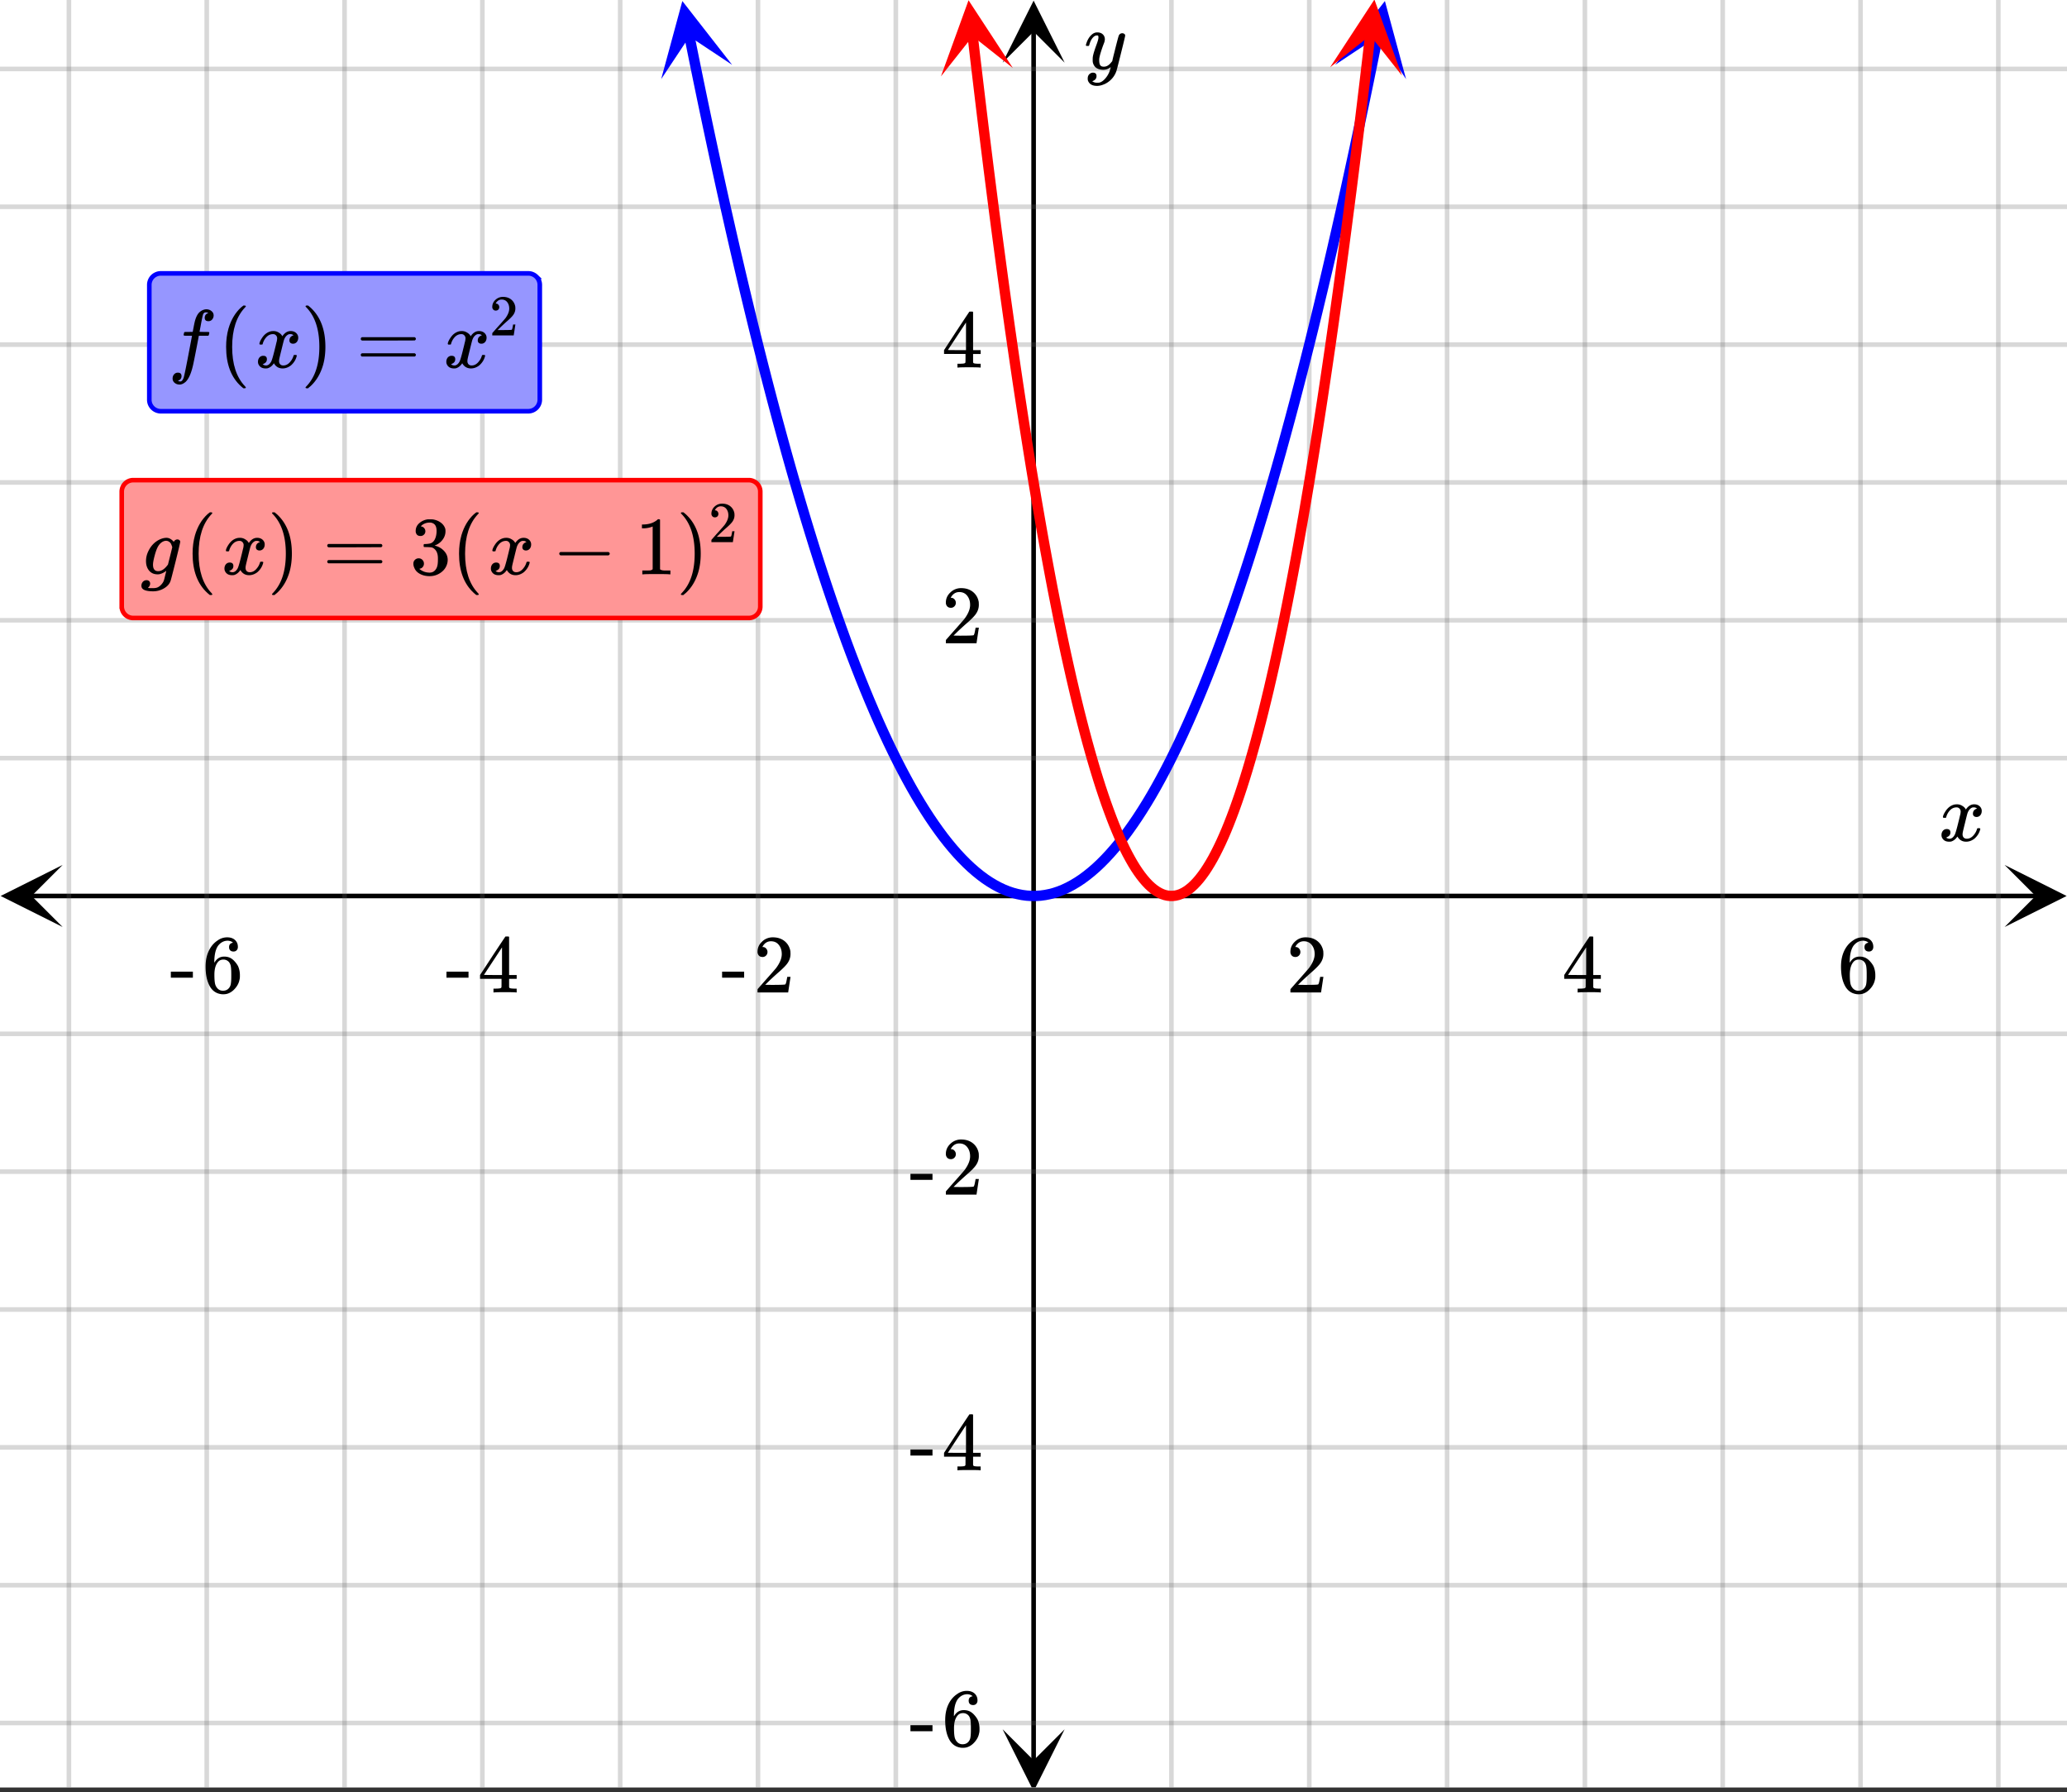 <svg xmlns="http://www.w3.org/2000/svg" xmlns:xlink="http://www.w3.org/1999/xlink" width="449.28" height="389.44" viewBox="0 0 336.96 292.08"><rect x="0" y="0" width="336.96" height="292.08" fill="#333333" stroke="none"/><defs><symbol overflow="visible" id="p"><path d="M.781-3.75C.727-3.8.703-3.848.703-3.89c.031-.25.172-.563.422-.938.414-.633.941-1.004 1.578-1.11.133-.007.235-.015.297-.015.313 0 .598.086.86.25.269.156.46.355.578.594.113-.157.187-.25.218-.282.332-.375.711-.562 1.14-.562.364 0 .661.105.891.312.227.211.344.465.344.766 0 .281-.078.516-.234.703a.776.776 0 0 1-.625.281.64.64 0 0 1-.422-.14.521.521 0 0 1-.156-.39c0-.415.222-.696.672-.845a.58.58 0 0 0-.141-.093.705.705 0 0 0-.39-.094.91.91 0 0 0-.266.031c-.336.149-.586.445-.75.89-.032.075-.164.579-.39 1.516-.231.93-.356 1.45-.376 1.563a1.827 1.827 0 0 0-.047.406c0 .211.063.383.188.516.125.125.289.187.5.187.383 0 .726-.16 1.031-.484.3-.32.508-.676.625-1.063.02-.082.04-.129.063-.14.03-.02.109-.031.234-.031.164 0 .25.039.25.109 0 .012-.012.058-.031.14-.149.563-.461 1.055-.938 1.47-.43.323-.875.484-1.344.484-.625 0-1.101-.282-1.421-.844-.262.406-.594.68-1 .812-.086.02-.2.032-.344.032-.524 0-.89-.188-1.11-.563a.953.953 0 0 1-.14-.531c0-.27.078-.5.234-.688a.798.798 0 0 1 .625-.28c.395 0 .594.187.594.562 0 .336-.164.574-.484.718a.359.359 0 0 1-.063.047l-.078.031c-.012.012-.024.016-.031.016h-.032c0 .031.063.074.188.125a.817.817 0 0 0 .36.078c.32 0 .597-.203.827-.61.102-.163.282-.75.532-1.75.05-.206.109-.437.171-.687.063-.257.11-.457.141-.593.031-.133.05-.211.063-.235a2.86 2.86 0 0 0 .078-.531.678.678 0 0 0-.188-.5.613.613 0 0 0-.484-.203c-.406 0-.762.156-1.063.469a2.562 2.562 0 0 0-.609 1.078c-.012.074-.031.12-.063.14a.752.752 0 0 1-.218.016zm0 0"/></symbol><symbol overflow="visible" id="u"><path d="M6.234-5.813c.125 0 .227.04.313.11.094.062.14.152.14.266 0 .117-.226 1.058-.671 2.828C5.578-.836 5.328.133 5.266.312a3.459 3.459 0 0 1-.688 1.22 3.641 3.641 0 0 1-1.11.874c-.491.239-.945.36-1.359.36-.687 0-1.152-.22-1.39-.657-.094-.125-.14-.304-.14-.53 0-.306.085-.544.265-.72.187-.168.379-.25.578-.25.394 0 .594.188.594.563 0 .332-.157.578-.47.734a.298.298 0 0 1-.062.032.295.295 0 0 0-.078.03c-.011.009-.023.016-.031.016L1.328 2c.031.05.129.11.297.172.133.05.273.078.422.078h.11c.155 0 .273-.012.359-.031.332-.094.648-.324.953-.688A3.69 3.69 0 0 0 4.188.25c.093-.3.14-.477.14-.531 0-.008-.012-.004-.031.015a.358.358 0 0 1-.078.047c-.336.239-.703.36-1.11.36-.46 0-.84-.106-1.14-.313-.293-.219-.48-.531-.563-.937a2.932 2.932 0 0 1-.015-.407c0-.218.007-.382.03-.5.063-.394.266-1.054.61-1.984.196-.531.297-.898.297-1.11a.838.838 0 0 0-.031-.265c-.024-.05-.074-.078-.156-.078h-.063c-.21 0-.406.094-.594.281-.293.293-.511.727-.656 1.297 0 .012-.008.027-.015.047a.188.188 0 0 1-.032.047l-.015.015c-.012.012-.028.016-.047.016h-.36C.305-3.8.281-3.836.281-3.86a.97.97 0 0 1 .047-.203c.188-.625.469-1.113.844-1.468.3-.282.617-.422.953-.422.383 0 .688.105.906.312.227.2.344.485.344.86-.023.168-.04.261-.047.281 0 .055-.07.246-.203.578-.367 1-.586 1.735-.656 2.203a1.857 1.857 0 0 0-.016.297c0 .344.05.61.156.797.114.18.313.266.594.266.207 0 .406-.051.594-.157a1.84 1.84 0 0 0 .422-.328c.093-.101.21-.242.36-.422a32.833 32.833 0 0 1 .25-1.063c.093-.35.175-.687.25-1 .343-1.35.534-2.062.577-2.124a.592.592 0 0 1 .578-.36zm0 0"/></symbol><symbol overflow="visible" id="v"><path d="M1.594 2.188c.238.05.367.078.39.078.207 0 .383-.188.532-.563.113-.305.441-1.898.984-4.797.258-1.363.39-2.05.39-2.062v-.032h-.624c-.43 0-.653-.007-.672-.03-.063-.032-.074-.13-.031-.298.03-.132.05-.207.062-.218.02-.04.055-.063.11-.063.062-.008.273-.016.64-.016.426 0 .64-.003.64-.015 0-.02.04-.242.126-.672.082-.426.132-.688.156-.781.187-.852.473-1.446.86-1.782.35-.289.722-.437 1.109-.437.32.012.593.11.812.297.227.18.344.414.344.703a.987.987 0 0 1-.25.672.766.766 0 0 1-.61.266c-.398 0-.593-.188-.593-.563 0-.332.16-.578.484-.734l.11-.063A1.362 1.362 0 0 0 6.155-9c-.261 0-.43.168-.5.5-.074.273-.195.86-.36 1.766l-.171.89c0 .024.242.032.734.032.407 0 .649.007.735.015.082.012.125.043.125.094 0 .094-.032.242-.094.437-.023.043-.07.07-.14.079h-1.47l-.312 1.64c-.336 1.719-.543 2.758-.625 3.11-.305 1.363-.71 2.285-1.219 2.765-.336.29-.664.438-.984.438-.324 0-.594-.094-.813-.282a.867.867 0 0 1-.328-.703c0-.273.082-.5.25-.687a.789.789 0 0 1 .61-.266c.394 0 .593.188.593.563 0 .332-.156.57-.468.718zm0 0"/></symbol><symbol overflow="visible" id="A"><path d="M1 .953c.156 0 .285.047.39.14a.522.522 0 0 1 .173.407c0 .238-.09.441-.266.61-.063.07-.086.109-.063.109.082.02.348.031.797.031.344 0 .614-.055.813-.156.207-.106.398-.262.578-.469.176-.2.3-.402.375-.61.062-.18.133-.46.219-.843.113-.426.171-.676.171-.75a2.572 2.572 0 0 1-1.078.547A1.509 1.509 0 0 1 2.781 0c-.586 0-1.047-.203-1.39-.61-.336-.413-.5-.93-.5-1.546 0-.563.129-1.11.39-1.64.414-.852 1.008-1.474 1.782-1.86.414-.196.804-.297 1.171-.297.414 0 .805.215 1.172.64l.063-.062a.616.616 0 0 1 .562-.313c.114 0 .211.04.297.11.094.074.14.164.14.266 0 .136-.257 1.226-.765 3.265-.512 2.043-.781 3.082-.812 3.125-.168.488-.524.89-1.063 1.203a3.421 3.421 0 0 1-1.797.485c-1.031 0-1.64-.2-1.828-.594a.734.734 0 0 1-.062-.328.95.95 0 0 1 .234-.625A.81.81 0 0 1 1 .953zm4.172-5.375a3.912 3.912 0 0 0-.203-.547.984.984 0 0 0-.313-.343.917.917 0 0 0-.531-.157c-.023 0-.055.008-.094.016H3.97c-.387.094-.715.328-.985.703-.25.336-.492.945-.718 1.828-.157.606-.235 1.055-.235 1.344 0 .71.281 1.062.844 1.062.508 0 1.004-.312 1.484-.937l.11-.14c.32-1.259.554-2.204.703-2.829zm0 0"/></symbol><symbol overflow="visible" id="q"><path d="M1.484-5.781c-.25 0-.449-.078-.593-.235a.872.872 0 0 1-.22-.609c0-.645.243-1.195.735-1.656a2.46 2.46 0 0 1 1.766-.703c.77 0 1.41.21 1.922.625.508.418.82.964.937 1.64.008.168.016.32.016.453 0 .524-.156 1.012-.469 1.47-.25.374-.758.89-1.516 1.546-.324.281-.777.695-1.359 1.234l-.781.766 1.016.016c1.414 0 2.164-.024 2.25-.079.039-.007.085-.101.14-.28.031-.095.094-.4.188-.923v-.03h.53v.03l-.374 2.47V0h-5v-.25c0-.188.008-.29.031-.313.008-.007.383-.437 1.125-1.28.977-1.095 1.61-1.813 1.89-2.157.602-.82.907-1.57.907-2.25 0-.594-.156-1.086-.469-1.484-.312-.407-.746-.61-1.297-.61-.523 0-.945.235-1.265.703-.024.032-.047.079-.078.141a.274.274 0 0 0-.047.078c0 .012.02.016.062.016a.68.68 0 0 1 .547.25.801.801 0 0 1 .219.562c0 .23-.078.422-.235.578a.76.76 0 0 1-.578.235zm0 0"/></symbol><symbol overflow="visible" id="r"><path d="M6.234 0c-.125-.031-.71-.047-1.75-.047-1.074 0-1.671.016-1.796.047h-.126v-.625h.422c.383-.008.618-.031.704-.063a.286.286 0 0 0 .171-.14c.008-.008.016-.25.016-.719v-.672h-3.5v-.625l2.031-3.11A431.58 431.58 0 0 1 4.5-9.108c.02-.008.113-.016.281-.016h.25l.078.078v6.203h1.235v.625H5.109V-.89a.25.25 0 0 0 .079.157c.07.062.328.101.765.109h.39V0zm-2.28-2.844v-4.5L1-2.859l1.469.015zm0 0"/></symbol><symbol overflow="visible" id="s"><path d="M5.031-8.11c-.199-.195-.48-.304-.843-.328-.625 0-1.153.274-1.579.813-.418.586-.625 1.492-.625 2.719L2-4.86l.11-.172c.363-.54.859-.813 1.484-.813.414 0 .781.09 1.094.266a2.6 2.6 0 0 1 .64.547c.219.242.395.492.531.75.196.449.297.933.297 1.453v.234c0 .211-.027.403-.078.578-.105.532-.383 1.032-.828 1.5-.387.407-.82.66-1.297.766a2.688 2.688 0 0 1-.547.047c-.168 0-.32-.016-.453-.047-.668-.125-1.2-.484-1.594-1.078C.83-1.66.563-2.79.563-4.218c0-.97.171-1.817.515-2.548.344-.726.82-1.296 1.438-1.703a2.62 2.62 0 0 1 1.562-.515c.531 0 .953.14 1.266.421.32.282.484.665.484 1.141 0 .23-.07.414-.203.547-.125.137-.297.203-.516.203-.218 0-.398-.062-.53-.187-.126-.125-.188-.301-.188-.532 0-.406.21-.644.64-.718zm-.593 3.235a1.18 1.18 0 0 0-.97-.484c-.335 0-.605.105-.812.312C2.22-4.597 2-3.883 2-2.907c0 .794.05 1.345.156 1.657.094.273.242.5.453.688.22.187.477.28.782.28.457 0 .804-.171 1.046-.515.133-.187.22-.41.25-.672.04-.258.063-.64.063-1.14v-.422c0-.508-.023-.895-.063-1.156a1.566 1.566 0 0 0-.25-.688zm0 0"/></symbol><symbol overflow="visible" id="t"><path d="M.14-2.406v-.985h3.594v.985zm0 0"/></symbol><symbol overflow="visible" id="w"><path d="M4.484 3.25c0 .082-.078.125-.234.125h-.172l-.39-.328C2.07 1.578 1.265-.563 1.265-3.375c0-1.094.129-2.094.39-3C2.07-7.789 2.75-8.93 3.688-9.797c.07-.05.144-.11.218-.172.082-.07.14-.117.172-.14h.172c.102 0 .164.015.188.046.03.024.046.047.046.079 0 .03-.046.093-.14.187C2.945-8.317 2.25-6.172 2.25-3.359c0 2.804.695 4.937 2.094 6.406.093.101.14.172.14.203zm0 0"/></symbol><symbol overflow="visible" id="x"><path d="M.813-10.094l.046-.015h.297l.375.312C3.156-8.317 3.97-6.176 3.97-3.375c0 1.105-.133 2.105-.39 3C3.16 1.039 2.476 2.18 1.53 3.047c-.062.05-.136.11-.218.172-.075.07-.125.125-.157.156H1a.547.547 0 0 1-.219-.031c-.031-.024-.047-.07-.047-.14.008 0 .063-.06.157-.173C2.285 1.582 2.984-.55 2.984-3.375c0-2.82-.699-4.957-2.093-6.406-.094-.102-.149-.16-.157-.172 0-.07.024-.117.079-.14zm0 0"/></symbol><symbol overflow="visible" id="y"><path d="M.75-4.672c0-.125.063-.219.188-.281H9.53c.133.062.203.156.203.281 0 .094-.062.18-.187.25l-4.281.016H.969C.82-4.457.75-4.546.75-4.672zm0 2.61c0-.133.07-.223.219-.266h8.578a.249.249 0 0 0 .062.047l.063.047c.02.011.035.039.047.078.008.031.015.062.015.094 0 .117-.07.203-.203.265H.937C.813-1.859.75-1.945.75-2.063zm0 0"/></symbol><symbol overflow="visible" id="B"><path d="M1.719-6.25c-.25 0-.446-.07-.578-.219a.863.863 0 0 1-.204-.593c0-.508.196-.938.594-1.282a2.566 2.566 0 0 1 1.407-.625h.203c.312 0 .507.008.593.016.301.043.602.137.907.281.593.305.968.727 1.125 1.266.02.093.03.218.03.375 0 .523-.167.996-.5 1.422-.323.418-.73.714-1.218.89-.055.024-.055.04 0 .047.008 0 .05.012.125.031.55.157 1.016.446 1.39.86.376.418.563.89.563 1.422 0 .367-.086.718-.25 1.062-.218.461-.574.84-1.062 1.14-.492.302-1.04.454-1.64.454-.595 0-1.122-.125-1.579-.375-.46-.25-.766-.586-.922-1.016a1.45 1.45 0 0 1-.14-.656c0-.25.082-.453.25-.61a.831.831 0 0 1 .609-.25c.25 0 .453.087.61.25.163.169.25.372.25.61 0 .21-.063.39-.188.547a.768.768 0 0 1-.469.281l-.094.031c.489.407 1.047.61 1.672.61.5 0 .875-.239 1.125-.719.156-.29.234-.742.234-1.36v-.265c0-.852-.292-1.426-.875-1.719-.124-.05-.398-.082-.812-.093l-.563-.016-.046-.031c-.024-.02-.032-.086-.032-.204 0-.113.008-.18.032-.203.03-.03.054-.046.078-.046.25 0 .508-.02.781-.063.395-.05.695-.27.906-.656.207-.395.313-.867.313-1.422 0-.582-.157-.973-.469-1.172a1.131 1.131 0 0 0-.64-.188c-.45 0-.844.122-1.188.36l-.125.094a.671.671 0 0 0-.094.109l-.047.047a.88.88 0 0 0 .094.031c.176.024.328.11.453.266.125.148.188.32.188.515a.715.715 0 0 1-.235.547.76.76 0 0 1-.562.219zm0 0"/></symbol><symbol overflow="visible" id="C"><path d="M1.328-3.094c-.137-.07-.203-.164-.203-.281 0-.113.066-.203.203-.266h7.828c.133.075.203.168.203.282 0 .105-.07.195-.203.265zm0 0"/></symbol><symbol overflow="visible" id="D"><path d="M5.61 0c-.157-.031-.872-.047-2.141-.047C2.207-.047 1.5-.03 1.344 0h-.157v-.625h.344c.52 0 .86-.008 1.016-.031.07-.008.18-.067.328-.172v-6.969c-.023 0-.059.016-.11.047a4.134 4.134 0 0 1-1.39.25h-.25v-.625h.25c.758-.02 1.39-.188 1.89-.5a2.46 2.46 0 0 0 .422-.313c.008-.03.063-.046.157-.046a.36.36 0 0 1 .234.078v8.078c.133.137.43.203.89.203h.798V0zm0 0"/></symbol><symbol overflow="visible" id="z"><path d="M1.031-4.047a.51.51 0 0 1-.406-.172.594.594 0 0 1-.156-.422c0-.445.172-.832.515-1.156.344-.32.754-.484 1.235-.484.539 0 .988.148 1.344.437.351.293.57.672.656 1.14.008.118.015.22.015.313 0 .368-.109.711-.328 1.032-.18.261-.531.62-1.062 1.078-.23.199-.547.492-.953.875l-.547.531h.718c.989 0 1.516-.016 1.579-.047.02 0 .05-.062.093-.187.02-.07.063-.286.125-.641v-.031h.375v.031L3.97-.031V0h-3.5v-.172c0-.133.004-.207.015-.219.008-.007.274-.312.797-.906a52.339 52.339 0 0 0 1.328-1.5c.414-.57.625-1.098.625-1.578 0-.414-.109-.766-.328-1.047-.219-.281-.523-.422-.906-.422-.367 0-.664.168-.89.5l-.048.094c-.023.031-.03.055-.03.063h.046c.156 0 .281.058.375.171a.6.6 0 0 1 .156.407.594.594 0 0 1-.156.406.569.569 0 0 1-.422.156zm0 0"/></symbol><clipPath id="a"><path d="M0 0h336.96v291.316H0zm0 0"/></clipPath><clipPath id="b"><path d="M.102 140.977H11V152H.102zm0 0"/></clipPath><clipPath id="c"><path d="M326.79 140.977h10.17V152h-10.17zm0 0"/></clipPath><clipPath id="d"><path d="M10 0h317v291.316H10zm0 0"/></clipPath><clipPath id="e"><path d="M163.445 281H174v10.316h-10.555zm0 0"/></clipPath><clipPath id="f"><path d="M163.445 0H174v10.21h-10.555zm0 0"/></clipPath><clipPath id="g"><path d="M0 10h336.96v272H0zm0 0"/></clipPath><clipPath id="h"><path d="M107 0h13v13h-13zm0 0"/></clipPath><clipPath id="i"><path d="M117.016-.996l5.242 26.016-26.016 5.242L91 4.246zm0 0"/></clipPath><clipPath id="j"><path d="M217 0h13v13h-13zm0 0"/></clipPath><clipPath id="k"><path d="M217.652 10.566l5.243-26.015 26.015 5.242-5.242 26.016zm0 0"/></clipPath><clipPath id="l"><path d="M153 0h13v13h-13zm0 0"/></clipPath><clipPath id="m"><path d="M163.75-.64l3.066 26.363-26.363 3.066-3.066-26.363zm0 0"/></clipPath><clipPath id="n"><path d="M216 0h13v13h-13zm0 0"/></clipPath><clipPath id="o"><path d="M216.836 10.96l3.066-26.358 26.36 3.062-3.067 26.363zm0 0"/></clipPath></defs><g clip-path="url(#a)" fill="#fff"><path d="M0 0h337v292.066H0zm0 0"/><path d="M0 0h337v292.066H0zm0 0"/></g><path d="M5.055 146.035h326.89" fill="none" stroke="#000" stroke-width=".749"/><g clip-path="url(#b)"><path d="M10.21 140.977L.103 146.035l10.109 5.055-5.055-5.055zm0 0"/></g><g clip-path="url(#c)"><path d="M326.79 140.977l10.108 5.058-10.109 5.055 5.055-5.055zm0 0"/></g><g clip-path="url(#d)"><path d="M190.965 0v292.066M213.434 0v292.066M235.898 0v292.066M258.368 0v292.066M280.831 0v292.066M303.301 0v292.066M325.766 0v292.066M146.036 0v292.066M123.565 0v292.066M101.102 0v292.066M78.632 0v292.066M56.169 0v292.066M33.699 0v292.066M11.234 0v292.066" fill="none" stroke-linecap="round" stroke-linejoin="round" stroke="#666" stroke-opacity=".251" stroke-width=".749"/></g><path d="M168.5 287.012V5.055" fill="none" stroke="#000" stroke-width=".749"/><g clip-path="url(#e)"><path d="M163.445 281.855l5.055 10.11 5.055-10.11-5.055 5.055zm0 0"/></g><g clip-path="url(#f)"><path d="M163.445 10.21L168.5.103l5.055 10.109-5.055-5.055zm0 0"/></g><g clip-path="url(#g)"><path d="M0 123.566h337M0 101.102h337M0 78.632h337M0 56.169h337M0 33.699h337M0 11.234h337M0 168.5h337M0 190.965h337M0 213.434h337M0 235.898h337M0 258.368h337M0 280.831h337" fill="none" stroke-linecap="round" stroke-linejoin="round" stroke="#666" stroke-opacity=".251" stroke-width=".749"/></g><path d="M112.375 5.832l.754 3.738.754 3.692.754 3.636.754 3.586.754 3.536.753 3.488.75 3.433.754 3.387.754 3.332.754 3.285.754 3.235.754 3.18.754 3.132.75 3.082.754 3.031.754 2.98.754 2.93.754 2.883.753 2.829.754 2.777.75 2.73.754 2.676.754 2.63.754 2.573.754 2.528.754 2.476.75 2.422.754 2.375.754 2.324.754 2.274.753 2.222.754 2.172.754 2.121.75 2.075.754 2.02.754 1.968.754 1.922.754 1.867.754 1.82.754 1.77.75 1.715.754 1.668.754 1.617.753 1.566.754 1.516.754 1.465.754 1.414.75 1.363.754 1.316.754 1.262.754 1.211.754 1.164.754 1.11.754 1.062.75 1.012.754.957.753.91.754.86.754.808.754.758.75.707.754.656.754.605.754.559.754.504.754.453.754.406.75.352.753.305.754.253.754.2.754.152.754.102.754.05h.75l.754-.05.754-.102.754-.152.754-.2.754-.253.753-.305.75-.352.754-.406.754-.453.754-.504.754-.559.754-.605.754-.656.75-.707.754-.758.754-.809.754-.86.754-.91.753-.956.75-1.012.754-1.063.754-1.109.754-1.164.754-1.21.754-1.263.754-1.316.75-1.363.754-1.414.754-1.465.754-1.516.754-1.566.753-1.617.754-1.668.75-1.715.754-1.77.754-1.82.754-1.867.754-1.922.754-1.969.754-2.02.75-2.074.754-2.12.754-2.173.753-2.222.754-2.274.754-2.324.754-2.375.75-2.422.754-2.476.754-2.528.754-2.574.754-2.629.754-2.676.75-2.73.754-2.777.754-2.829.753-2.882.754-2.93.754-2.98.754-3.032.75-3.082.754-3.133.754-3.18.754-3.234.754-3.285.754-3.332.754-3.387.75-3.433.754-3.488.753-3.536.754-3.586.754-3.636.754-3.692.754-3.738" fill="none" stroke-width="1.685" stroke-linecap="round" stroke-linejoin="round" stroke="#00f"/><g clip-path="url(#h)"><g clip-path="url(#i)"><path d="M119.348 10.566L111.234.168l-3.449 12.727 4.613-6.946zm0 0" fill="#00f"/></g></g><g clip-path="url(#j)"><g clip-path="url(#k)"><path d="M217.652 10.566L225.766.168l3.449 12.727-4.613-6.946zm0 0" fill="#00f"/></g></g><path d="M158.559 5.781l.433 3.742.438 3.692.433 3.637.434 3.59.437 3.538.434 3.489.437 3.437.434 3.387.434 3.336.437 3.285.434 3.234.433 3.184.438 3.137.433 3.082.438 3.031.434 2.984.433 2.93.438 2.883.433 2.828.438 2.781.433 2.73.434 2.68.437 2.63.434 2.574.438 2.527.433 2.476.434 2.426.437 2.38.434 2.323.433 2.274.438 2.222.433 2.176.438 2.121.434 2.075.433 2.02.438 1.972.433 1.918.438 1.87.433 1.821.434 1.77.437 1.715.434 1.667.434 1.618.437 1.566.434 1.516.437 1.468.434 1.415.433 1.363.438 1.312.434 1.266.437 1.21.434 1.165.433 1.11.438 1.062.433 1.012.438.957.433.91.434.86.438.808.433.757.434.708.437.656.434.605.437.555.434.504.433.457.438.402.434.352.437.304.434.25.433.204.438.152.433.098.434.05h.437l.434-.05.438-.102.433-.152.434-.203.437-.254.434-.305.437-.356.434-.406.434-.453.437-.508.434-.558.437-.606.434-.66.433-.707.438-.758.433-.812.434-.86.437-.91.434-.96.438-1.012.433-1.063.434-1.113.437-1.164.434-1.215.437-1.266.434-1.312.434-1.367.437-1.418.434-1.465.433-1.52.438-1.566.433-1.621.438-1.668.433-1.719.434-1.77.438-1.82.433-1.875.438-1.922.433-1.972.434-2.024.437-2.07.434-2.125.437-2.176.434-2.226.434-2.274.437-2.328.434-2.375.433-2.43.438-2.476.433-2.532.438-2.578.433-2.629.434-2.68.438-2.734.433-2.78.438-2.833.433-2.883.434-2.93.437-2.984.434-3.035.434-3.086.437-3.137.434-3.183.437-3.238.434-3.286.433-3.34.438-3.386.433-3.438.438-3.492.433-3.539.434-3.59.438-3.64.433-3.692.434-3.742" fill="none" stroke-width="1.685" stroke-linecap="round" stroke-linejoin="round" stroke="red"/><g clip-path="url(#l)"><g clip-path="url(#m)"><path d="M165.11 11.078L157.89.043l-4.495 12.398 5.175-6.543zm0 0" fill="red"/></g></g><g clip-path="url(#n)"><g clip-path="url(#o)"><path d="M216.836 10.96l7.219-11.034 4.496 12.398-5.176-6.539zm0 0" fill="red"/></g></g><use xlink:href="#p" x="316.031" y="137.047"/><use xlink:href="#q" x="209.689" y="161.76"/><use xlink:href="#r" x="254.622" y="161.76"/><use xlink:href="#s" x="299.556" y="161.76"/><use xlink:href="#t" x="117.576" y="161.76"/><use xlink:href="#q" x="122.818" y="161.76"/><use xlink:href="#t" x="72.642" y="161.76"/><use xlink:href="#r" x="77.884" y="161.76"/><use xlink:href="#t" x="27.709" y="161.76"/><use xlink:href="#s" x="32.951" y="161.76"/><use xlink:href="#u" x="176.738" y="11.233"/><use xlink:href="#q" x="153.522" y="104.844"/><use xlink:href="#r" x="153.522" y="59.911"/><use xlink:href="#t" x="148.28" y="194.711"/><use xlink:href="#q" x="153.522" y="194.711"/><use xlink:href="#t" x="148.28" y="239.644"/><use xlink:href="#r" x="153.522" y="239.644"/><use xlink:href="#t" x="148.28" y="284.578"/><use xlink:href="#s" x="153.522" y="284.578"/><path d="M24.34 65.152V46.43a1.88 1.88 0 0 1 .547-1.325c.175-.171.379-.308.61-.402.226-.098.464-.144.714-.144h59.91c.25 0 .488.046.719.144.226.094.43.23.605.402a1.884 1.884 0 0 1 .55 1.324l.001 18.723a1.889 1.889 0 0 1-.55 1.325 1.889 1.889 0 0 1-1.324.55H26.21c-.25 0-.488-.05-.715-.144a1.832 1.832 0 0 1-.61-.406 1.92 1.92 0 0 1-.406-.606 1.885 1.885 0 0 1-.14-.719zm0 0" fill="#9696ff" stroke="#00f" stroke-width=".749"/><use xlink:href="#v" x="27.405" y="59.911"/><use xlink:href="#w" x="35.596" y="59.911"/><use xlink:href="#p" x="41.587" y="59.911"/><use xlink:href="#x" x="49.076" y="59.911"/><use xlink:href="#y" x="58.062" y="59.911"/><use xlink:href="#p" x="72.291" y="59.911"/><use xlink:href="#z" x="79.78" y="54.669"/><path d="M19.844 98.852v-18.72a1.889 1.889 0 0 1 .55-1.323c.176-.176.38-.313.606-.407.23-.097.469-.144.719-.144H122.07c.246 0 .485.047.715.144a1.866 1.866 0 0 1 1.012 1.012c.098.23.144.469.144.719v18.719c0 .25-.046.488-.144.718a1.866 1.866 0 0 1-1.727 1.157H21.72c-.25 0-.489-.047-.719-.145a1.856 1.856 0 0 1-.605-.406 1.889 1.889 0 0 1-.55-1.324zm0 0" fill="#ff9696" stroke="red" stroke-width=".749"/><use xlink:href="#A" x="22.911" y="93.611"/><use xlink:href="#w" x="30.131" y="93.611"/><use xlink:href="#p" x="36.122" y="93.611"/><use xlink:href="#x" x="43.611" y="93.611"/><use xlink:href="#y" x="52.598" y="93.611"/><use xlink:href="#B" x="66.827" y="93.611"/><use xlink:href="#w" x="73.567" y="93.611"/><use xlink:href="#p" x="79.558" y="93.611"/><use xlink:href="#C" x="90.042" y="93.611"/><use xlink:href="#D" x="103.522" y="93.611"/><use xlink:href="#x" x="110.262" y="93.611"/><use xlink:href="#z" x="115.504" y="88.369"/></svg>